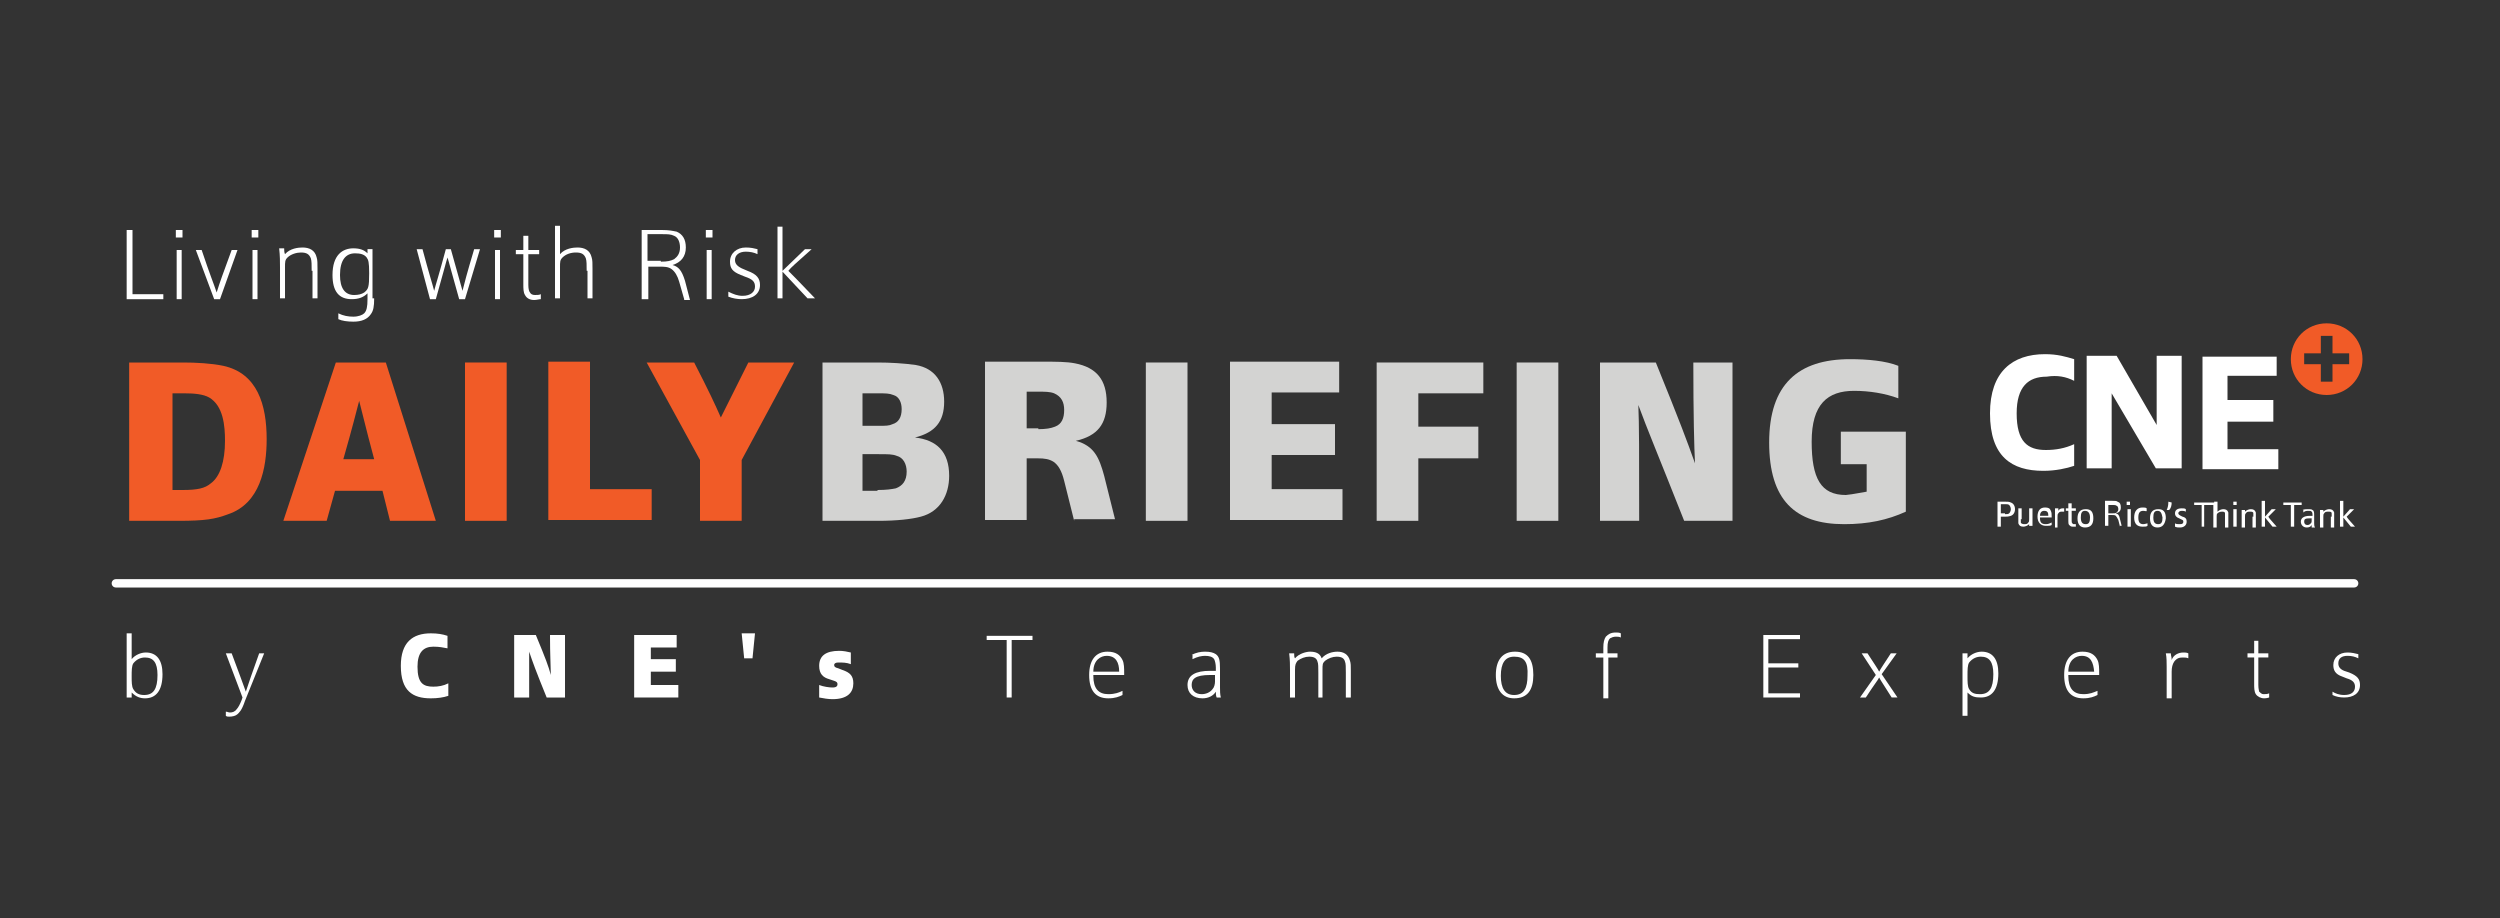 <?xml version="1.0" encoding="utf-8"?>
<!-- Generator: Adobe Illustrator 25.0.0, SVG Export Plug-In . SVG Version: 6.00 Build 0)  -->
<svg version="1.1" id="Layer_1" xmlns="http://www.w3.org/2000/svg" xmlns:xlink="http://www.w3.org/1999/xlink" x="0px" y="0px"
	 viewBox="0 0 300 110.2" style="enable-background:new 0 0 300 110.2;" xml:space="preserve">
<rect x="0" y="0" width="300" height="110.2" fill="#333333" stroke="none"/>
<style type="text/css">
	.st0{fill:#FFFFFF;}
	.st1{fill:#F15B27;}
	.st2{fill:none;stroke:#FFFFFF;stroke-linecap:round;stroke-miterlimit:10;}
	.st3{fill:#D3D3D2;}
</style>
<g>
	<g>
		<path class="st0" d="M248.9,45.7v-2.6c-1-0.3-2-0.6-3.5-0.6c-3.9,0-6.6,2.1-6.6,7.1c0,5.2,2.6,6.9,6.4,6.9c1.5,0,2.8-0.3,3.7-0.6
			v-2.6c-1.1,0.5-2.2,0.7-3.4,0.7c-2.2,0-3.5-1-3.5-4.4c0-3.2,1.4-4.4,3.6-4.4C246.9,45,247.9,45.2,248.9,45.7 M261.8,56.2V42.7h-3
			v8.3l-4.8-8.3h-3.6v13.5h3v-9l5.3,9H261.8z M273.2,45.2v-2.4h-8.9v13.5h9.1v-2.4h-6.1v-3.3h5.5V48h-5.5v-2.9H273.2z"/>
		<path class="st1" d="M279.2,38.8c-2.4,0-4.3,1.9-4.3,4.3c0,2.4,1.9,4.3,4.3,4.3c2.4,0,4.3-1.9,4.3-4.3
			C283.5,40.7,281.6,38.8,279.2,38.8 M281.9,43.7h-2v2.1h-1.4v-2.1h-2v-1.3h2v-2.1h1.4v2.1h2V43.7z"/>
		<g>
			<path class="st0" d="M240.6,62h-0.5v1.2h-0.4v-3h0.9c0.3,0,0.5,0,0.7,0.1c0.3,0.1,0.5,0.4,0.5,0.8c0,0.4-0.2,0.7-0.5,0.8
				C241,62,240.8,62,240.6,62z M240.6,61.7c0.2,0,0.4,0,0.5-0.1c0.1-0.1,0.2-0.3,0.2-0.5c0-0.2-0.1-0.4-0.2-0.5
				c-0.1-0.1-0.3-0.1-0.5-0.1h-0.5v1.1H240.6z"/>
			<path class="st0" d="M242.5,62.3c0,0.2,0,0.3,0,0.4c0,0.1,0.2,0.2,0.4,0.2c0.2,0,0.4,0,0.5-0.2c0.1-0.1,0.1-0.2,0.1-0.4v-1.3h0.4
				v1.3c0,0.3,0,0.6,0,0.8h-0.4c0-0.1,0-0.2,0-0.2c-0.2,0.2-0.5,0.3-0.7,0.3c-0.3,0-0.5-0.1-0.6-0.4c0-0.1,0-0.2,0-0.5v-1.3h0.4
				V62.3z"/>
			<path class="st0" d="M244.8,62.2c0,0.5,0.2,0.7,0.7,0.7c0.3,0,0.5-0.1,0.7-0.2v0.3c-0.1,0.1-0.4,0.1-0.7,0.1c-0.6,0-1-0.4-1-1.1
				c0-0.7,0.3-1.1,0.9-1.1c0.4,0,0.6,0.1,0.7,0.4c0.1,0.2,0.1,0.4,0.1,0.7v0.1H244.8z M245.3,61.3c-0.3,0-0.5,0.2-0.5,0.6h1
				C245.8,61.5,245.7,61.3,245.3,61.3z"/>
			<path class="st0" d="M246.6,63.2v-1.5c0-0.2,0-0.5,0-0.7h0.4c0,0.1,0,0.2,0,0.3c0.1-0.2,0.3-0.3,0.5-0.3c0.1,0,0.2,0,0.2,0v0.4
				c-0.1,0-0.2,0-0.3,0c-0.1,0-0.3,0-0.4,0.2c-0.1,0.1-0.1,0.2-0.1,0.5v1.2H246.6z"/>
			<path class="st0" d="M248.7,63.2c-0.2,0-0.3-0.1-0.4-0.2c-0.1-0.1-0.1-0.3-0.1-0.5v-1.2h-0.3v-0.3h0.3c0,0,0,0,0-0.6h0.4v0.6h0.5
				v0.3h-0.5v1.2c0,0.2,0,0.2,0.1,0.3c0,0.1,0.1,0.1,0.2,0.1c0.1,0,0.2,0,0.2,0v0.3C249,63.2,248.9,63.2,248.7,63.2z"/>
			<path class="st0" d="M250.2,63.3c-0.6,0-0.9-0.4-0.9-1.1c0-0.7,0.3-1.1,1-1.1c0.6,0,0.9,0.3,0.9,1.1
				C251.2,62.9,250.9,63.3,250.2,63.3z M250.2,61.3c-0.4,0-0.5,0.3-0.5,0.8c0,0.6,0.2,0.8,0.6,0.8c0.4,0,0.5-0.3,0.5-0.8
				C250.8,61.6,250.6,61.3,250.2,61.3z"/>
			<path class="st0" d="M254.4,63.2l-0.2-0.8c-0.1-0.2-0.2-0.4-0.3-0.5c-0.1-0.1-0.3-0.1-0.5-0.1H253v1.3h-0.4v-3h0.9
				c0.3,0,0.5,0,0.6,0.1c0.3,0.1,0.4,0.3,0.4,0.7c0,0.4-0.2,0.6-0.6,0.7c0.3,0.1,0.4,0.2,0.5,0.7l0.2,0.8H254.4z M253.5,61.6
				c0.2,0,0.4,0,0.5-0.1c0.1-0.1,0.2-0.2,0.2-0.4c0-0.2-0.1-0.4-0.2-0.4c-0.1-0.1-0.3-0.1-0.4-0.1H253v1H253.5z"/>
			<path class="st0" d="M255.2,60.6v-0.4h0.4v0.4H255.2z M255.3,63.2v-2.1h0.4v2.1H255.3z"/>
			<path class="st0" d="M257.2,61.3c-0.4,0-0.6,0.2-0.6,0.8c0,0.6,0.2,0.8,0.6,0.8c0.2,0,0.4-0.1,0.5-0.1v0.3
				c-0.1,0.1-0.3,0.1-0.6,0.1c-0.6,0-1-0.3-1-1.1c0-0.8,0.4-1.2,1-1.2c0.2,0,0.4,0,0.5,0.1v0.3C257.6,61.4,257.4,61.3,257.2,61.3z"
				/>
			<path class="st0" d="M258.9,63.3c-0.6,0-0.9-0.4-0.9-1.1c0-0.7,0.3-1.1,1-1.1c0.6,0,0.9,0.3,0.9,1.1
				C259.8,62.9,259.5,63.3,258.9,63.3z M258.9,61.3c-0.4,0-0.5,0.3-0.5,0.8c0,0.6,0.2,0.8,0.6,0.8c0.4,0,0.5-0.3,0.5-0.8
				C259.4,61.6,259.3,61.3,258.9,61.3z"/>
			<path class="st0" d="M260.6,60.3c0,0.4-0.1,0.7-0.3,0.9h-0.3c0.1-0.2,0.2-0.5,0.2-0.9v-0.1L260.6,60.3L260.6,60.3z"/>
			<path class="st0" d="M261.6,62.9c0.3,0,0.4-0.1,0.4-0.3c0-0.2-0.1-0.2-0.3-0.3l-0.2-0.1c-0.3-0.1-0.5-0.3-0.5-0.6
				c0-0.4,0.3-0.6,0.8-0.6c0.2,0,0.4,0,0.5,0.1v0.3c-0.2-0.1-0.3-0.1-0.5-0.1c-0.2,0-0.4,0.1-0.4,0.3c0,0.1,0.1,0.2,0.3,0.3l0.2,0.1
				c0.4,0.1,0.5,0.3,0.5,0.6c0,0.4-0.3,0.7-0.8,0.7c-0.2,0-0.4,0-0.6-0.1v-0.4C261.1,62.9,261.4,62.9,261.6,62.9z"/>
			<path class="st0" d="M264.6,63.2h-0.4v-2.6h-0.9v-0.3h2.4v-0.1h0.4v1.2c0.2-0.2,0.5-0.3,0.7-0.3c0.3,0,0.5,0.1,0.6,0.4
				c0,0.1,0,0.3,0,0.5v1.3H267V62c0-0.2,0-0.3,0-0.4c0-0.2-0.2-0.2-0.4-0.2c-0.2,0-0.4,0.1-0.5,0.2c-0.1,0.1-0.1,0.2-0.1,0.4v1.3
				h-0.4v-2.7c-0.2,0-0.4,0-1.1,0V63.2z"/>
			<path class="st0" d="M268,60.6v-0.4h0.4v0.4H268z M268,63.2v-2.1h0.4v2.1H268z"/>
			<path class="st0" d="M270.4,62c0-0.2,0-0.3,0-0.4c0-0.2-0.2-0.2-0.4-0.2c-0.2,0-0.4,0-0.5,0.2c-0.1,0.1-0.1,0.2-0.1,0.4v1.3h-0.4
				v-1.3c0-0.3,0-0.6,0-0.8h0.4c0,0.1,0,0.2,0,0.2c0.2-0.2,0.5-0.3,0.7-0.3c0.3,0,0.5,0.1,0.6,0.4c0,0.1,0,0.2,0,0.5v1.3h-0.4V62z"
				/>
			<path class="st0" d="M271.4,63.2v-3.1h0.4V62l0.8-0.9h0.5c-0.6,0.6-0.8,0.8-0.9,0.9c0.1,0.2,0.3,0.4,1,1.2h-0.5l-0.9-1.1v1.1
				H271.4z"/>
			<path class="st0" d="M276.2,60.6h-0.9v2.6h-0.4v-2.6H274v-0.3h2.2V60.6z"/>
			<path class="st0" d="M276.3,61.2c0.2-0.1,0.5-0.1,0.7-0.1c0.2,0,0.4,0,0.5,0.1c0.2,0.1,0.2,0.3,0.2,0.7v0.9c0,0.2,0,0.3,0.1,0.5
				h-0.4c0-0.1,0-0.2,0-0.3c-0.1,0.2-0.3,0.3-0.6,0.3c-0.4,0-0.7-0.3-0.7-0.7c0-0.4,0.3-0.7,1.1-0.7c0.1,0,0.2,0,0.3,0v-0.1
				c0-0.1,0-0.3-0.1-0.4c-0.1-0.1-0.2-0.1-0.4-0.1c-0.2,0-0.4,0-0.6,0.2V61.2z M277.2,62.2c-0.6,0-0.7,0.1-0.7,0.4
				c0,0.2,0.1,0.4,0.4,0.4c0.2,0,0.3-0.1,0.4-0.2c0.1-0.1,0.1-0.2,0.1-0.3v-0.3C277.4,62.2,277.3,62.2,277.2,62.2z"/>
			<path class="st0" d="M279.8,62c0-0.2,0-0.3,0-0.4c0-0.2-0.2-0.2-0.4-0.2c-0.2,0-0.4,0-0.5,0.2c-0.1,0.1-0.1,0.2-0.1,0.4v1.3h-0.4
				v-1.3c0-0.3,0-0.6,0-0.8h0.4c0,0.1,0,0.2,0,0.2c0.2-0.2,0.5-0.3,0.7-0.3c0.3,0,0.5,0.1,0.6,0.4c0,0.1,0,0.2,0,0.5v1.3h-0.4V62z"
				/>
			<path class="st0" d="M280.8,63.2v-3.1h0.4V62l0.8-0.9h0.5c-0.6,0.6-0.8,0.8-0.9,0.9c0.1,0.2,0.3,0.4,1,1.2h-0.5l-0.9-1.1v1.1
				H280.8z"/>
		</g>
	</g>
	<line class="st2" x1="13.9" y1="70" x2="282.5" y2="70"/>
	<g>
		<path class="st0" d="M15.9,35.3h3.7v0.6h-4.4v-8.3h0.7V35.3z"/>
		<path class="st0" d="M21.1,28.5v-0.9h0.8v0.9H21.1z M21.2,35.9v-5.9h0.6v5.9H21.2z"/>
		<path class="st0" d="M26.4,35.9h-0.7l-2.2-5.9h0.7c1,3,1.4,3.9,1.8,5.1c0.4-1.3,0.7-2.1,1.8-5.1h0.7L26.4,35.9z"/>
		<path class="st0" d="M30.2,28.5v-0.9H31v0.9H30.2z M30.3,35.9v-5.9h0.6v5.9H30.3z"/>
		<path class="st0" d="M37.4,32.5c0-0.7,0-1.2-0.1-1.5c-0.2-0.5-0.5-0.7-1.2-0.7c-0.5,0-1.2,0.2-1.6,0.6c-0.3,0.3-0.3,0.5-0.3,1.2
			v3.7h-0.6v-3.7c0-0.7,0-1.4-0.1-2.3h0.6c0,0.2,0,0.5,0.1,0.7c0.6-0.7,1.6-0.8,2.1-0.8c0.8,0,1.5,0.3,1.7,1.2
			c0.1,0.3,0.1,0.7,0.1,1.4v3.5h-0.6V32.5z"/>
		<path class="st0" d="M44.9,35.8c0,1-0.1,1.5-0.4,1.9c-0.4,0.6-1.1,0.9-2.1,0.9c-0.7,0-1.4-0.1-1.8-0.3v-0.7
			c0.6,0.3,1.2,0.4,1.8,0.4c0.6,0,1.1-0.2,1.3-0.4c0.3-0.3,0.4-0.8,0.4-1.7v-0.7c-0.5,0.5-1.1,0.7-1.9,0.7c-1.5,0-2.3-0.9-2.3-2.9
			c0-2.4,1.2-3.2,2.5-3.2c0.8,0,1.3,0.2,1.7,0.6c0,0,0-0.4,0-0.5h0.6c0,0.5,0,1.1,0,1.7V35.8z M44,30.9c-0.3-0.4-0.8-0.5-1.4-0.5
			c-1.1,0-1.8,0.8-1.8,2.6c0,1.6,0.6,2.4,1.7,2.4c0.5,0,0.9-0.1,1.2-0.3c0.5-0.4,0.6-0.6,0.6-2.3C44.3,31.4,44.2,31.2,44,30.9z"/>
		<path class="st0" d="M55.8,35.9h-0.7c-1-3.5-1.2-4.4-1.4-5c-0.2,0.6-0.4,1.5-1.4,5h-0.7L50,29.9h0.7c0.8,3,1.2,4.2,1.4,5
			c0.2-0.8,0.6-2,1.4-5h0.6c0.9,3.2,1.2,4.3,1.4,5c0.2-0.8,0.5-2,1.4-5h0.7L55.8,35.9z"/>
		<path class="st0" d="M59.3,28.5v-0.9h0.8v0.9H59.3z M59.4,35.9v-5.9H60v5.9H59.4z"/>
		<path class="st0" d="M64.1,36c-0.5,0-0.9-0.2-1.1-0.6c-0.2-0.3-0.2-0.8-0.2-1.3v-3.6h-0.9v-0.5h0.9c0,0,0-0.1,0-1.7h0.6v1.7h1.3
			v0.5h-1.3v3.7c0,0.5,0.1,0.8,0.2,0.9c0.1,0.2,0.3,0.3,0.6,0.3c0.3,0,0.5,0,0.7-0.1v0.6C64.7,35.9,64.4,36,64.1,36z"/>
		<path class="st0" d="M70.4,32.5c0-0.7,0-1.2-0.1-1.5c-0.2-0.5-0.5-0.7-1.2-0.7c-0.6,0-1.2,0.2-1.6,0.6c-0.3,0.3-0.3,0.5-0.3,1.2
			v3.7h-0.6v-8.7h0.6v3.4c0.6-0.7,1.6-0.8,2.1-0.8c0.8,0,1.5,0.3,1.7,1.2c0.1,0.3,0.1,0.7,0.1,1.4v3.5h-0.6V32.5z"/>
		<path class="st0" d="M82.1,35.9l-0.6-2.1c-0.2-0.7-0.5-1.2-0.9-1.5C80.2,32,79.7,32,79.2,32h-1.4v3.9H77v-8.3h2.4
			c0.9,0,1.3,0.1,1.8,0.2c0.7,0.3,1.1,0.9,1.1,1.9c0,1.1-0.6,1.8-1.6,2.1c0.7,0.2,1.1,0.6,1.5,1.9l0.6,2.3H82.1z M79.3,31.4
			c0.8,0,1.2-0.1,1.6-0.3c0.4-0.3,0.7-0.7,0.7-1.4c0-0.6-0.2-1.2-0.7-1.4c-0.4-0.2-0.8-0.2-1.4-0.2h-1.8v3.2H79.3z"/>
		<path class="st0" d="M84.7,28.5v-0.9h0.8v0.9H84.7z M84.8,35.9v-5.9h0.6v5.9H84.8z"/>
		<path class="st0" d="M89.1,35.5c1,0,1.5-0.5,1.5-1.1c0-0.6-0.3-0.9-1.2-1.2L88.9,33c-1-0.4-1.3-0.8-1.3-1.6c0-1,0.8-1.7,1.9-1.7
			c0.6,0,1,0.1,1.4,0.2v0.6c-0.4-0.2-0.9-0.3-1.4-0.3c-0.8,0-1.3,0.4-1.3,1c0,0.4,0.2,0.7,0.8,1l0.7,0.3c1.1,0.4,1.5,0.9,1.5,1.7
			c0,1.1-0.9,1.7-2.2,1.7c-0.5,0-1.1-0.1-1.6-0.3V35C88,35.3,88.5,35.5,89.1,35.5z"/>
		<path class="st0" d="M93.3,35.9v-8.7h0.6v5.3l2.7-2.6h0.8c-1.9,1.7-2.5,2.2-2.8,2.6c0.6,0.6,1.1,1.1,3.2,3.3h-0.9l-3-3.2v3.2H93.3
			z"/>
	</g>
	<g>
		<g>
			<path class="st1" d="M15.7,43.5H22c1.5,0,3.4,0.1,4.8,0.4c4.1,0.9,5.2,4.7,5.2,8.8c0,3.5-0.8,7.7-4.6,9c-1.6,0.6-2.8,0.8-6,0.8
				h-5.9V43.5z M20.6,58.8h1.3c1.8,0,2.7-0.2,3.4-0.8c1.1-0.8,1.7-2.6,1.7-5.1c0-1.8-0.2-4.2-1.9-5.2c-0.7-0.4-1.8-0.5-2.9-0.5h-1.5
				V58.8z"/>
			<path class="st1" d="M45.9,58.9h-5.7l-1,3.6h-5.2l6.3-19h6l6,19h-5.5L45.9,58.9z M44.9,55.1c-1.1-4.1-1.4-5.5-1.8-7
				c-0.4,1.5-0.7,2.8-1.9,7H44.9z"/>
			<path class="st1" d="M60.8,62.5h-5v-19h5V62.5z"/>
			<path class="st1" d="M70.8,58.7h7.4v3.7H65.8v-19h5V58.7z"/>
			<path class="st1" d="M84,62.5v-7.3l-6.4-11.7h5.7c1.7,3.3,2.5,5,3.2,6.6c0.8-1.6,1.5-3,3.3-6.6h5.5L89,55.2v7.3H84z"/>
		</g>
	</g>
	<g>
		<g>
			<path class="st3" d="M105.3,43.5c1.5,0,3.2,0.1,4.6,0.3c2.3,0.4,3.4,2.1,3.4,4.4c0,2.4-1.1,3.7-3.5,4.3c2.6,0.3,4.1,1.7,4.1,4.6
				c0,2.3-1.1,4.3-3.4,4.9c-1.1,0.3-2.9,0.5-5.1,0.5h-6.7v-19H105.3z M105.3,51.1c1,0,1.4,0,1.8-0.2c0.7-0.2,1.1-0.8,1.1-1.8
				c0-0.8-0.3-1.5-1-1.7c-0.5-0.2-0.9-0.2-1.9-0.2h-1.8v3.9H105.3z M105.3,58.8c1.1,0,1.7-0.1,2.2-0.2c0.8-0.3,1.3-0.9,1.3-2
				c0-0.9-0.4-1.7-1.2-1.9c-0.5-0.2-1-0.2-2.2-0.2h-1.9v4.4H105.3z"/>
			<path class="st3" d="M128.9,62.5l-1.2-4.8c-0.3-1.2-0.7-1.9-1.3-2.3c-0.5-0.3-1-0.4-1.9-0.4h-1.3v7.4h-5v-19h6.9
				c1.6,0,2.9,0,3.9,0.2c2.6,0.5,3.8,2,3.8,4.7c0,2.6-1.1,4-3.7,4.6c2.2,0.6,2.8,2,3.4,4.2l1.3,5.2H128.9z M124.6,51.5
				c0.9,0,1.5-0.1,2-0.3c0.8-0.3,1.1-1,1.1-2c0-0.9-0.3-1.6-1.2-2c-0.5-0.2-1.1-0.2-2-0.2h-1.3v4.4H124.6z"/>
			<path class="st3" d="M142.5,62.5h-5v-19h5V62.5z"/>
			<path class="st3" d="M152.6,47.2v3.7h7.6v3.7h-7.6v4.1h8.5v3.7h-13.5v-19h13.1v3.7H152.6z"/>
			<path class="st3" d="M170.2,47.2v4h7.2V55h-7.2v7.5h-5v-19H178v3.7H170.2z"/>
			<path class="st3" d="M187,62.5h-5v-19h5V62.5z"/>
			<path class="st3" d="M202.1,62.5c-3.2-8.1-4.4-10.9-5.5-13.9c0.1,2.3,0.1,5.7,0.1,13.9H192v-19h6.7c3,7.4,3.7,9.3,4.7,12.1
				c-0.1-2-0.2-5.8-0.2-12.1h4.7v19H202.1z"/>
			<path class="st3" d="M224,59v-3.3h-3.1v-3.9h7.8v9.6c-2.2,1-4.5,1.5-7.4,1.5c-5.9,0-9-2.9-9-9.8c0-7,3.5-10,9.7-10
				c2.1,0,4.3,0.2,5.8,0.8v3.9c-1.6-0.6-3.5-0.9-5.3-0.9c-3.2,0-5.1,1.6-5.1,6.1c0,4.4,1.1,6.4,4.1,6.4
				C222.5,59.3,223.3,59.1,224,59z"/>
		</g>
	</g>
	<g>
		<g>
			<path class="st0" d="M15.2,83.7c0-0.4,0-1,0-1.4v-6.3h0.6v3.1c0.4-0.5,1.1-0.8,1.7-0.8c1.3,0,2,0.9,2,2.6c0,2-0.8,2.9-2.1,2.9
				c-0.6,0-1.1-0.2-1.6-0.7c0,0.1,0,0.4,0,0.6H15.2z M16,82.7c0.3,0.5,0.7,0.7,1.3,0.7c1.1,0,1.6-0.7,1.6-2.4c0-1.5-0.5-2.1-1.5-2.1
				c-0.5,0-1,0.2-1.4,0.7c-0.2,0.3-0.2,0.9-0.2,1.6C15.8,81.8,15.8,82.4,16,82.7z"/>
			<path class="st0" d="M29.4,84.1c-0.4,1.2-0.7,1.4-0.9,1.6c-0.2,0.2-0.6,0.3-1,0.3c-0.1,0-0.3,0-0.4-0.1v-0.5
				c0.2,0,0.3,0.1,0.5,0.1c0.3,0,0.6-0.1,0.8-0.4c0.2-0.2,0.4-0.6,0.6-1.1l0.1-0.3l-2-5.3h0.7c0.9,2.4,1.3,3.5,1.7,4.6
				c0.4-1.2,0.7-2.1,1.6-4.6h0.6L29.4,84.1z"/>
			<path class="st0" d="M52,77.6c-1.2,0-1.9,0.7-1.9,2.4c0,2,0.7,2.4,1.9,2.4c0.6,0,1.2-0.1,1.8-0.4v1.5c-0.6,0.2-1.3,0.3-2.1,0.3
				c-2.2,0-3.6-0.9-3.6-3.9c0-2.8,1.4-3.9,3.6-3.9c0.8,0,1.4,0.1,2,0.3v1.5C53.2,77.7,52.7,77.6,52,77.6z"/>
			<path class="st0" d="M65.6,83.7c-1.3-3.2-1.7-4.3-2.1-5.5c0,0.9,0,2.2,0,5.5h-1.8v-7.5h2.6c1.2,2.9,1.5,3.7,1.8,4.8
				c0-0.8-0.1-2.3-0.1-4.8h1.8v7.5H65.6z"/>
			<path class="st0" d="M78.1,77.7v1.4h3v1.5h-3v1.6h3.3v1.5h-5.3v-7.5h5.1v1.5H78.1z"/>
			<path class="st0" d="M89.3,79L89,76h1.6L90.3,79H89.3z"/>
			<path class="st0" d="M99.9,82.5c0.5,0,0.6-0.2,0.6-0.4c0-0.2-0.1-0.3-0.4-0.4l-0.6-0.2c-0.7-0.2-1.2-0.6-1.2-1.6
				c0-1.2,0.8-1.8,2.4-1.8c0.5,0,1,0.1,1.4,0.2v1.4c-0.5-0.2-1-0.2-1.5-0.2c-0.3,0-0.5,0.1-0.5,0.3c0,0.2,0.1,0.3,0.5,0.4l0.5,0.2
				c0.9,0.3,1.3,0.7,1.3,1.6c0,1.1-0.7,1.9-2.5,1.9c-0.5,0-1.1-0.1-1.6-0.2v-1.5C98.8,82.4,99.5,82.5,99.9,82.5z"/>
			<path class="st0" d="M123.9,76.8h-2.5v6.9h-0.6v-6.9h-2.4v-0.5h5.5V76.8z"/>
			<path class="st0" d="M131.2,81.1c0,1.5,0.6,2.2,1.8,2.2c0.8,0,1.3-0.2,1.7-0.4v0.5c-0.4,0.2-0.9,0.4-1.7,0.4
				c-1.5,0-2.3-0.9-2.3-2.8c0-1.8,0.8-2.8,2.2-2.8c1,0,1.5,0.4,1.8,1c0.2,0.4,0.2,1,0.2,1.6v0.2H131.2z M132.8,78.7
				c-0.7,0-1.6,0.5-1.6,1.9h3.1C134.3,79.5,133.9,78.7,132.8,78.7z"/>
			<path class="st0" d="M143,78.6c0.5-0.3,1.1-0.4,1.6-0.4c0.6,0,1,0.1,1.3,0.3c0.4,0.3,0.5,0.7,0.5,1.7v2.3c0,0.4,0,0.8,0.1,1.2
				H146c-0.1-0.2-0.1-0.5-0.1-0.7c-0.3,0.5-0.9,0.8-1.6,0.8c-1.1,0-1.8-0.6-1.8-1.6c0-1.2,1-1.7,2.7-1.7c0.2,0,0.5,0,0.7,0v-0.4
				c0-0.4-0.1-0.8-0.2-1c-0.2-0.3-0.6-0.4-1.1-0.4c-0.4,0-0.9,0.1-1.5,0.4V78.6z M145.2,81c-1.8,0-2.2,0.5-2.2,1.2
				c0,0.6,0.4,1.1,1.2,1.1c0.5,0,1-0.2,1.3-0.6c0.2-0.2,0.3-0.6,0.3-0.9V81C145.6,81,145.4,81,145.2,81z"/>
			<path class="st0" d="M158.8,83.7h-0.6v-3c0-0.6,0-1.1-0.1-1.3c-0.1-0.4-0.4-0.6-1-0.6c-0.5,0-1,0.2-1.4,0.5
				c-0.2,0.3-0.3,0.4-0.3,1.1v3.3h-0.6v-3.3c0-0.6,0-1.2-0.1-2h0.6c0,0.2,0,0.5,0.1,0.6c0.5-0.6,1.4-0.8,1.8-0.8
				c0.7,0,1.2,0.2,1.4,0.8c0.5-0.6,1.3-0.8,1.9-0.8c0.7,0,1.3,0.3,1.5,1.1c0.1,0.3,0.1,0.6,0.1,1.2v3.2h-0.6v-3c0-0.6,0-1.1-0.1-1.3
				c-0.1-0.4-0.4-0.6-1-0.6c-0.5,0-1,0.2-1.4,0.5c-0.3,0.3-0.3,0.4-0.3,1.1V83.7z"/>
			<path class="st0" d="M181.7,83.8c-1.4,0-2.2-1-2.2-2.8c0-1.8,0.8-2.8,2.3-2.8c1.5,0,2.2,0.9,2.2,2.8
				C184,82.8,183.3,83.8,181.7,83.8z M181.7,78.8c-1.1,0-1.6,0.8-1.6,2.3c0,1.5,0.5,2.3,1.6,2.3c1.2,0,1.6-0.9,1.6-2.3
				C183.4,79.4,182.9,78.8,181.7,78.8z"/>
			<path class="st0" d="M192.4,78.9h-0.9v-0.5h0.9v-0.7c0-0.6,0.1-1,0.3-1.3c0.3-0.3,0.6-0.5,1.2-0.5c0.2,0,0.4,0,0.6,0.1v0.5
				c-0.2-0.1-0.4-0.1-0.6-0.1c-0.3,0-0.5,0.1-0.7,0.2c-0.2,0.2-0.3,0.5-0.3,1.1v0.7h1.2v0.5H193v4.9h-0.6V78.9z"/>
			<path class="st0" d="M212.2,76.8v2.8h3.6v0.5h-3.6v3.1h3.8v0.5h-4.4v-7.5h4.4v0.5H212.2z"/>
			<path class="st0" d="M227,83.7c-1-1.6-1.3-2-1.5-2.4c-0.2,0.4-0.5,0.7-1.6,2.4h-0.7l1.9-2.7l-1.7-2.6h0.7
				c0.9,1.4,1.2,1.8,1.4,2.2c0.2-0.4,0.5-0.8,1.4-2.2h0.7l-1.8,2.5l1.9,2.8H227z"/>
			<path class="st0" d="M235.5,85.9v-6.2c0-0.5,0-0.9,0-1.3h0.6c0,0.2,0,0.5,0,0.6c0.4-0.5,1.1-0.8,1.7-0.8c1.3,0,2,0.9,2,2.6
				c0,2-0.8,2.9-2.1,2.9c-0.7,0-1.1-0.1-1.6-0.6v2.8H235.5z M236.3,82.7c0.3,0.5,0.7,0.6,1.3,0.6c1.1,0,1.6-0.7,1.6-2.4
				c0-1.5-0.5-2.1-1.5-2.1c-0.5,0-1,0.2-1.4,0.7c-0.2,0.3-0.2,0.9-0.2,1.6C236.1,81.8,236.1,82.4,236.3,82.7z"/>
			<path class="st0" d="M248.2,81.1c0,1.5,0.6,2.2,1.8,2.2c0.8,0,1.2-0.2,1.7-0.4v0.5c-0.4,0.2-0.9,0.4-1.7,0.4
				c-1.5,0-2.3-0.9-2.3-2.8c0-1.8,0.8-2.8,2.2-2.8c1,0,1.5,0.4,1.8,1c0.2,0.4,0.2,1,0.2,1.6v0.2H248.2z M249.8,78.7
				c-0.7,0-1.6,0.5-1.6,1.9h3.1C251.2,79.5,250.9,78.7,249.8,78.7z"/>
			<path class="st0" d="M260,83.7V80c0-0.5,0-1.1-0.1-1.6h0.6c0,0.3,0.1,0.4,0.1,0.8c0.2-0.6,0.8-0.9,1.4-0.9c0.2,0,0.4,0,0.6,0.1
				V79c-0.2-0.1-0.4-0.1-0.7-0.1c-0.4,0-0.7,0.1-1,0.5c-0.2,0.3-0.3,0.7-0.3,1.2v3.2H260z"/>
			<path class="st0" d="M271.7,83.8c-0.4,0-0.8-0.2-1-0.5c-0.2-0.3-0.2-0.8-0.2-1.2v-3.2h-0.8v-0.5h0.8c0,0,0-0.1,0-1.5h0.5v1.5h1.2
				v0.5h-1.2v3.3c0,0.5,0.1,0.7,0.1,0.8c0.1,0.1,0.3,0.3,0.5,0.3c0.2,0,0.5,0,0.7-0.1v0.5C272.3,83.7,272,83.8,271.7,83.8z"/>
			<path class="st0" d="M281.3,83.4c0.9,0,1.3-0.4,1.3-1c0-0.5-0.3-0.8-1-1l-0.5-0.2c-0.9-0.3-1.1-0.8-1.1-1.4
				c0-0.9,0.7-1.5,1.7-1.5c0.5,0,0.9,0.1,1.3,0.2V79c-0.4-0.2-0.8-0.3-1.3-0.3c-0.7,0-1.1,0.3-1.1,0.9c0,0.4,0.2,0.7,0.7,0.9
				l0.6,0.2c1,0.4,1.3,0.8,1.3,1.5c0,1-0.8,1.5-1.9,1.5c-0.5,0-1-0.1-1.4-0.3V83C280.2,83.2,280.7,83.4,281.3,83.4z"/>
		</g>
	</g>
</g>
</svg>

